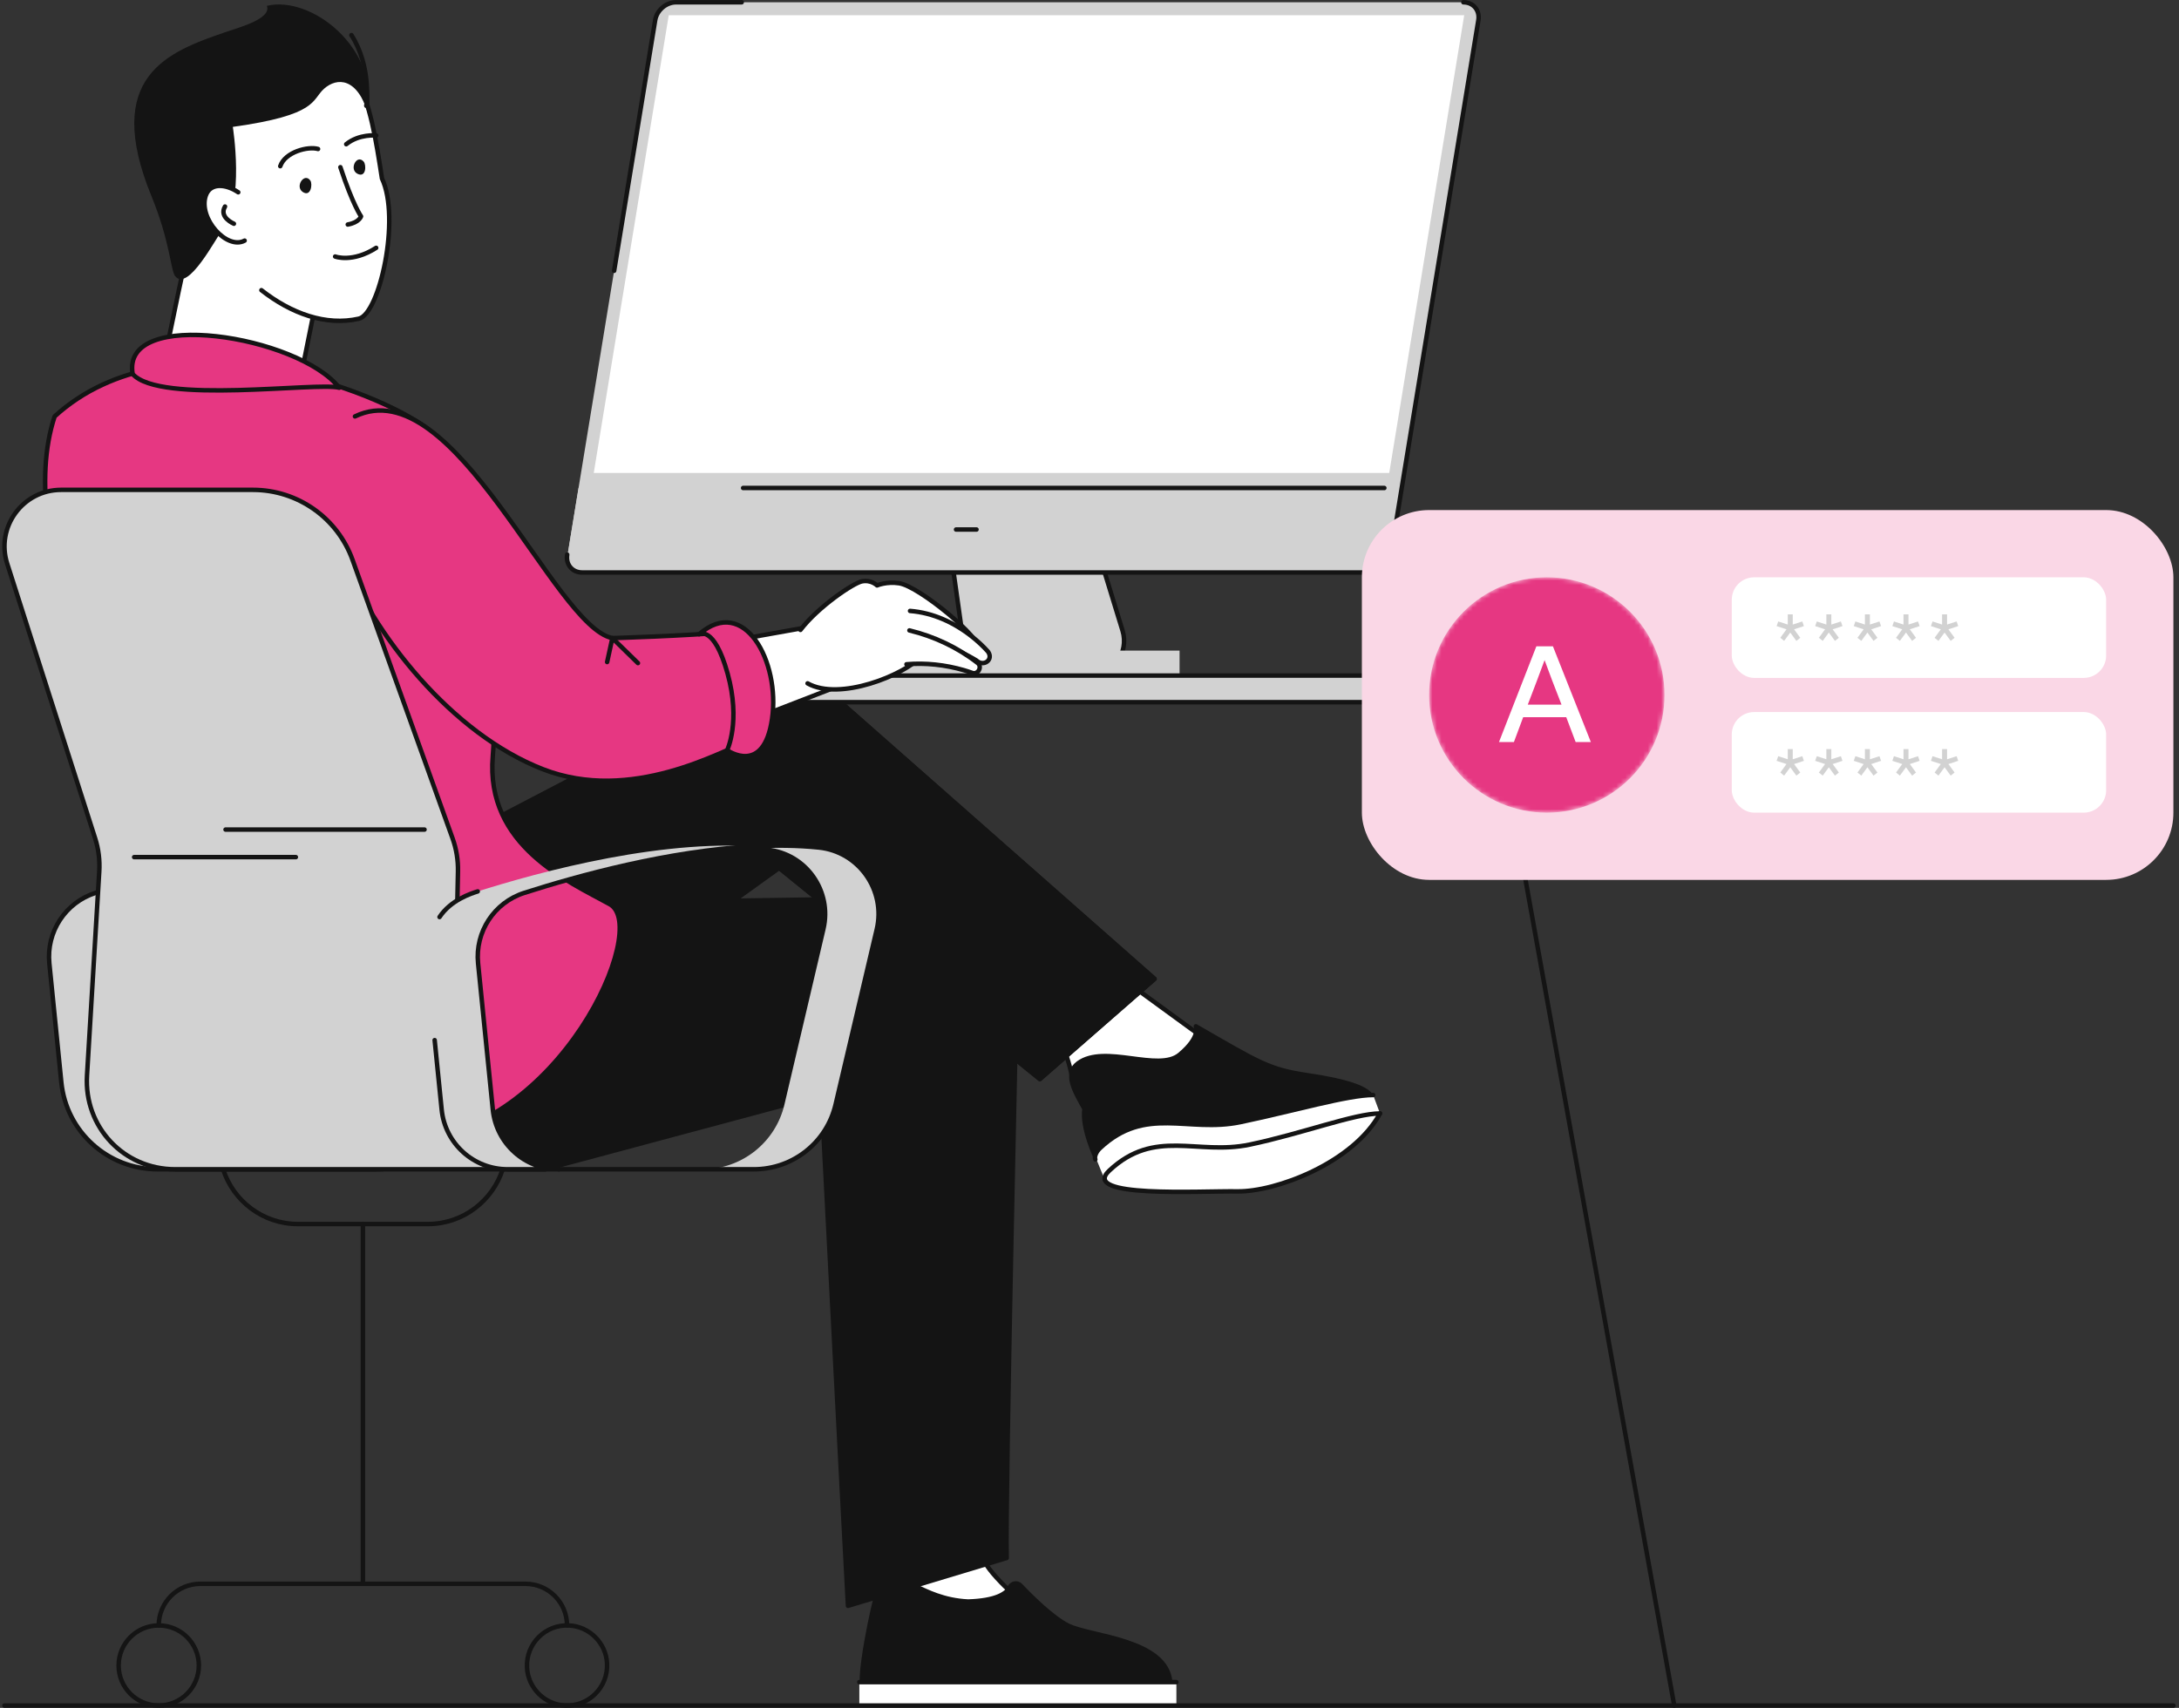 <svg width="486" height="381" viewBox="0 0 486 381" fill="none" xmlns="http://www.w3.org/2000/svg">
<rect x="0" y="0" width="486" height="381" fill="#333333" stroke="none"/>
<path d="M72.668 56.419L66.812 85.447C66.324 88.452 41.838 94.189 35.594 87.073C37.113 75.777 46.734 33.742 46.734 33.742C46.734 33.742 74.023 26.098 72.668 56.419Z" fill="white" stroke="#141414" stroke-linecap="round" stroke-linejoin="round"/>
<path d="M61.023 9.502C17.743 17.06 51.582 77.528 80.031 71.096C84.645 70.053 89.401 48.727 85.194 39.812C82.582 22.938 80.084 6.173 61.023 9.502Z" fill="white"/>
<path d="M83.899 55.291C78.585 58.692 74.75 57.227 74.75 57.227L83.899 55.291Z" fill="white"/>
<path d="M83.899 55.291C78.585 58.692 74.75 57.227 74.75 57.227" stroke="#141414" stroke-linecap="round" stroke-linejoin="round"/>
<path d="M58.301 64.733C64.953 69.948 72.672 72.76 80.031 71.096C84.644 70.053 89.4 48.727 85.193 39.812C82.581 22.938 80.083 6.173 61.022 9.502" stroke="#141414" stroke-linecap="round" stroke-linejoin="round"/>
<path d="M69.216 40.275C67.888 38.392 65.712 41.614 67.52 42.823C69.329 44.032 69.769 41.059 69.216 40.275Z" fill="#141414"/>
<path d="M81.097 36.029C79.543 34.327 77.788 37.797 79.734 38.769C81.68 39.742 81.743 36.738 81.097 36.029Z" fill="#141414"/>
<path d="M70.938 33.236C68.717 32.585 63.589 33.887 62.508 37.071" stroke="#141414" stroke-linecap="round" stroke-linejoin="round"/>
<path d="M75.92 37.296C78.696 45.727 80.525 48.268 80.525 48.268C80.525 48.268 80.116 49.639 77.566 50.084" stroke="#141414" stroke-linecap="round" stroke-linejoin="round"/>
<path d="M82.151 25.532C79.713 17.212 75.154 17.256 72.299 19.779C69.444 22.303 71.05 25.638 51.928 28.305C51.928 28.305 54.629 45.122 49.621 51.262C48.189 53.018 41.923 65.293 39.051 61.578C38.059 60.295 37.923 53.857 33.814 43.839C22.797 16.975 37.541 11.552 50.172 7.207C53.328 6.121 60.652 4.171 59.515 1.304C69.323 -1.076 84.562 10.599 82.151 25.532Z" fill="#141414"/>
<path d="M56.292 51.764C59.822 44.821 47.848 37.769 45.885 43.673C43.921 49.577 52.989 58.261 56.292 51.764Z" fill="white"/>
<path d="M52.17 49.91C52.17 49.91 48.757 48.485 50.185 46.074" stroke="#141414" stroke-linecap="round" stroke-linejoin="round"/>
<path d="M53.139 42.894C50.343 41.007 46.865 40.725 45.885 43.673C44.203 48.729 50.612 55.824 54.562 53.677" stroke="#141414" stroke-linecap="round" stroke-linejoin="round"/>
<path d="M78.379 7.83C82.965 14.963 81.699 23.592 81.699 23.592" stroke="#141414" stroke-linecap="round" stroke-linejoin="round"/>
<path d="M77.219 32.172C80.116 29.82 83.916 30.226 83.916 30.226" stroke="#141414" stroke-linecap="round" stroke-linejoin="round"/>
<path d="M83.927 260.846H40.413C32.822 260.846 26.465 255.097 25.704 247.544L22.415 214.903C21.709 207.894 25.994 201.34 32.703 199.191C48.096 194.258 76.085 186.772 98.401 189.062C107.331 189.978 113.39 198.587 111.337 207.325L102.155 246.404C100.167 254.865 92.618 260.846 83.927 260.846ZM90.745 246.404L99.927 207.325C101.992 198.538 95.849 189.956 86.868 189.05C64.581 186.801 36.679 194.261 21.311 199.185C14.595 201.336 10.299 207.888 11.005 214.903L13.68 241.446C14.789 252.461 24.061 260.846 35.132 260.846H72.517C81.208 260.846 88.757 254.865 90.745 246.404Z" fill="#D2D2D2" stroke="#141414" stroke-linecap="round" stroke-linejoin="round"/>
<path d="M80.938 273.059V353.081" stroke="#141414" stroke-linecap="round" stroke-linejoin="round"/>
<path d="M35.406 362.6C35.406 357.474 39.562 353.318 44.688 353.318H117.187C122.313 353.318 126.469 357.474 126.469 362.6" stroke="#141414" stroke-linecap="round" stroke-linejoin="round"/>
<path d="M35.404 380.472C40.345 380.472 44.35 376.473 44.35 371.539C44.35 366.606 40.345 362.607 35.404 362.607C30.464 362.607 26.459 366.606 26.459 371.539C26.459 376.473 30.464 380.472 35.404 380.472Z" stroke="#141414" stroke-linecap="round" stroke-linejoin="round"/>
<path d="M135.396 371.074C135.665 376.378 131.308 380.735 126.003 380.467C121.462 380.236 117.771 376.546 117.541 372.004C117.272 366.7 121.63 362.343 126.934 362.612C131.476 362.842 135.166 366.532 135.396 371.074Z" stroke="#141414" stroke-linecap="round" stroke-linejoin="round"/>
<path d="M112.11 260.845C109.867 267.906 103.234 273.059 95.455 273.059H66.42C58.642 273.059 52.008 267.906 49.766 260.845" stroke="#141414" stroke-linecap="round" stroke-linejoin="round"/>
<path d="M234.3 206.646L270.212 232.835C270.212 232.835 251.657 245.895 246.38 245.93C241.103 245.965 238.951 239.48 238.951 239.48C238.951 239.48 235.814 222.673 222.72 217.2C209.625 211.728 234.3 206.646 234.3 206.646Z" fill="white" stroke="#141414" stroke-linecap="round" stroke-linejoin="round"/>
<path d="M223.459 274.998C223.459 274.998 218.449 342.569 218.887 346.506C219.325 350.443 229.037 358.292 229.037 358.292C229.037 358.292 217.573 365.313 208.664 365.634C199.755 365.954 195.52 363.776 195.447 361.033C195.374 358.29 195.828 355.898 197.354 350.439C198.879 344.979 201.26 276.226 201.26 276.226L223.459 274.998Z" fill="white" stroke="#141414" stroke-linecap="round" stroke-linejoin="round"/>
<path d="M261.008 375.251C260.207 365.665 243.07 365.111 238.185 362.624C234.766 360.884 230.341 356.56 227.616 353.694C226.911 352.952 225.698 353.147 225.233 354.059C224.471 355.555 222.138 357.072 215.924 357.277C204.934 356.719 201.528 349.646 196.266 353.643C195.653 353.705 192.025 370.283 192.244 375.251H261.008Z" fill="#141414" stroke="#141414" stroke-linecap="round" stroke-linejoin="round"/>
<path d="M191.664 380.479H262.379V375.252H191.664V380.479Z" fill="white"/>
<path d="M262.379 375.252H191.664" stroke="#141414" stroke-linecap="round" stroke-linejoin="round"/>
<path d="M198.986 353.561C195.376 362.842 196.045 373.169 196.045 373.169" stroke="#141414" stroke-linecap="round" stroke-linejoin="round"/>
<path d="M104.972 243.862C125.428 228.302 173.795 193.617 173.795 193.617L231.925 240.712L257.509 218.372L186.041 155.388C180.902 150.968 173.361 149.839 166.985 153.167L165.364 154.014C165.364 154.014 111.585 182.087 83.943 196.517L104.972 243.862Z" fill="#141414"/>
<path d="M104.972 243.862C125.428 228.302 173.795 193.617 173.795 193.617L231.925 240.712L257.509 218.372L186.041 155.388C180.902 150.968 173.361 149.839 166.985 153.167L165.364 154.014C165.364 154.014 111.585 182.087 83.943 196.517L104.972 243.862Z" stroke="#141414" stroke-linecap="round" stroke-linejoin="round"/>
<path d="M224.522 347.558C224.163 335.474 226.856 216.839 226.856 216.839C226.849 216.645 226.837 216.379 226.824 216.183C226.179 206.688 217.959 199.514 208.464 200.159L206.398 200.299L111.578 201.716C109.853 201.844 109.806 207.045 108.075 207.522C93.689 211.483 62.718 220.645 66.679 235.031C70.64 249.417 122.185 260.644 122.185 260.644L183.213 244.278C183.213 244.278 188.356 344.315 189.134 358.23L224.522 347.558Z" fill="#141414" stroke="#141414" stroke-linecap="round" stroke-linejoin="round"/>
<path d="M266.728 228.954C281.018 237.194 283.078 238.61 291.833 239.897C300.587 241.185 304.507 242.734 305.665 244.279C306.824 245.824 275.483 252.901 265.698 253.029C255.914 253.158 244.404 258.274 244.404 258.274C244.404 258.274 241.237 251.613 241.881 247.365C239.821 243.631 237.269 239.558 240.464 237.194C246.382 232.817 258.36 239.254 263.123 235.263C267.887 231.272 266.728 228.954 266.728 228.954Z" fill="#141414" stroke="#141414" stroke-linecap="round" stroke-linejoin="round"/>
<path d="M306.264 244.279C300.599 244.279 288.355 247.88 276.64 250.326C264.924 252.772 255.526 246.592 245.355 256.119C244.434 256.982 244.164 257.692 244.403 258.274C244.403 258.274 246.152 262.615 246.407 263.12C246.663 263.624 255.45 257.622 258.878 257.582C262.306 257.542 276.502 258.752 279.567 257.28C282.632 255.808 303.764 249.92 305.276 249.476C306.789 249.032 307.795 248.395 307.795 248.395L306.264 244.279Z" fill="white"/>
<path d="M246.406 263.119C246.662 263.624 255.449 257.622 258.877 257.582C262.305 257.541 276.501 258.751 279.566 257.279C282.631 255.807 303.763 249.919 305.275 249.475C306.788 249.032 307.794 248.394 307.794 248.394" stroke="#141414" stroke-linecap="round" stroke-linejoin="round"/>
<path d="M306.265 244.279C300.6 244.279 288.357 247.88 276.641 250.326C264.925 252.772 255.527 246.592 245.357 256.119C244.436 256.982 244.058 258.057 244.297 258.64" stroke="#141414" stroke-linecap="round" stroke-linejoin="round"/>
<path d="M247.416 261.14C257.586 251.613 266.985 257.793 278.7 255.346C290.416 252.9 302.131 248.394 307.796 248.394C301.745 259.466 284.494 265.903 275.997 265.775C267.5 265.646 240.83 267.309 247.416 261.14Z" fill="white" stroke="#141414" stroke-linecap="round" stroke-linejoin="round"/>
<path d="M173.796 193.617L231.926 240.712L257.51 218.372L186.042 155.388C180.903 150.968 173.362 149.839 166.986 153.167L173.796 193.617Z" fill="#141414"/>
<path d="M173.796 193.617L231.926 240.712L257.51 218.372L186.042 155.388C180.903 150.968 173.362 149.839 166.986 153.167" stroke="#141414" stroke-linecap="round" stroke-linejoin="round"/>
<path d="M250.368 140.684C251.896 145.666 248.17 150.707 242.959 150.707H178.555L208.51 149.927C212.394 149.826 215.324 146.364 214.781 142.517L205.495 76.733H230.749L250.368 140.684Z" fill="#D2D2D2"/>
<path d="M250.368 140.684C251.896 145.666 248.17 150.707 242.959 150.707H178.555L208.51 149.927C212.394 149.826 215.324 146.364 214.781 142.517L205.495 76.733H230.749L250.368 140.684Z" stroke="#141414" stroke-linecap="round" stroke-linejoin="round"/>
<path d="M305.659 127.71H129.944C127.739 127.71 126.244 125.924 126.605 123.721L146.133 4.499C146.494 2.296 148.574 0.51 150.779 0.51H326.494C328.699 0.51 330.194 2.296 329.833 4.499L310.305 123.721C309.944 125.924 307.864 127.71 305.659 127.71Z" fill="#D2D2D2"/>
<path d="M136.975 60.405L146.132 4.499C146.493 2.296 148.573 0.51 150.778 0.51H165.425" stroke="#141414" stroke-linecap="round" stroke-linejoin="round"/>
<path d="M312.738 108.861C311.193 118.296 310.196 124.381 310.196 124.381C309.895 126.22 308.159 127.71 306.319 127.71H129.282C127.442 127.71 126.195 126.22 126.496 124.381C126.496 124.381 127.493 118.296 129.038 108.861H312.738Z" fill="#D2D2D2"/>
<path d="M132.43 105.506L149.154 3.399H326.575L309.851 105.506H132.43Z" fill="white"/>
<path d="M326.394 0.51C328.599 0.51 330.094 2.296 329.733 4.499L310.205 123.721C309.844 125.924 307.764 127.71 305.559 127.71H129.844C127.639 127.71 126.144 125.924 126.505 123.721" stroke="#141414" stroke-linecap="round" stroke-linejoin="round"/>
<path d="M165.742 108.861H308.759" stroke="#141414" stroke-linecap="round" stroke-linejoin="round"/>
<path d="M213.236 118.126H217.798" stroke="#141414" stroke-linecap="round" stroke-linejoin="round"/>
<path d="M263.088 145.139H142.283V150.706H263.088V145.139Z" fill="#D2D2D2"/>
<path d="M360.163 150.707H16.264V156.648H360.163V150.707Z" fill="#D2D2D2"/>
<path d="M23.496 150.707H350.528" stroke="#141414" stroke-linecap="round" stroke-linejoin="round"/>
<path d="M15.652 156.648H360.164" stroke="#141414" stroke-linecap="round" stroke-linejoin="round"/>
<path d="M12.185 92.896C38.196 69.206 84.406 87.251 95.142 95.498C105.879 103.745 111.605 148.695 109.91 168.677C108.215 188.66 126.739 196.601 136.004 201.717C145.268 206.833 124.626 252.554 91.462 254.289C62.326 255.813 39.828 221.312 33.455 193.516C27.082 165.72 2.847 121.254 12.185 92.896Z" fill="#E63782" stroke="#141414" stroke-linecap="round" stroke-linejoin="round"/>
<path d="M147.338 168.403C166.231 161.09 187.825 152.731 187.825 152.731C190.756 151.42 192.552 148.308 191.992 145.065C191.326 141.206 187.581 138.622 183.629 139.294C183.629 139.294 153.367 144.761 135.414 147.69L147.338 168.403Z" fill="white" stroke="#141414" stroke-linecap="round" stroke-linejoin="round"/>
<path d="M176.227 146.472C178.352 159.917 200.63 151.731 205.409 146.472C210.188 141.213 216.387 145.925 217.916 144.412C219.444 142.899 205.114 130.799 200.545 130.114C197.699 129.688 195.619 130.596 195.619 130.596C195.619 130.596 194.307 129.283 192.248 129.688C189.6 130.208 175.254 140.318 176.227 146.472Z" fill="white"/>
<path d="M180.121 152.447C187.262 156.476 201.676 150.581 205.41 146.472C210.189 141.213 216.388 145.925 217.916 144.412C219.445 142.899 205.114 130.799 200.546 130.114C197.7 129.688 195.62 130.596 195.62 130.596C195.62 130.596 194.307 129.283 192.248 129.688C190.359 130.059 182.519 135.309 178.531 140.523" stroke="#141414" stroke-linecap="round" stroke-linejoin="round"/>
<path d="M202.974 136.287C208.1 136.685 212.861 138.901 216.806 142.034C218.07 143.039 219.257 144.129 220.335 145.332C221.69 147.139 219.381 148.851 217.797 147.352C213.495 144.696 208.2 142.971 203.173 143.866C197.441 144.64 197.196 135.825 202.974 136.287Z" fill="white"/>
<path d="M202.975 136.287C208.101 136.685 212.862 138.901 216.807 142.034C218.071 143.04 219.258 144.129 220.336 145.332C221.691 147.139 219.382 148.851 217.798 147.352C213.496 144.696 208.201 142.971 203.174 143.866" stroke="#141414" stroke-linecap="round" stroke-linejoin="round"/>
<path d="M202.833 140.635C208.342 141.969 213.552 144.42 218.026 147.885C219.171 148.72 218.127 150.608 216.822 150.107C216.207 149.886 215.571 149.679 214.944 149.495C210.815 148.31 206.445 147.817 202.177 148.188C196.301 148.383 197.073 139.429 202.833 140.635Z" fill="white"/>
<path d="M202.835 140.635C208.343 141.969 213.553 144.42 218.027 147.885C219.172 148.721 218.128 150.609 216.823 150.107C216.208 149.886 215.572 149.679 214.945 149.495C210.816 148.31 206.447 147.818 202.178 148.188" stroke="#141414" stroke-linecap="round" stroke-linejoin="round"/>
<path d="M79.169 92.895C101.297 82.206 123.535 139.803 136.578 142.349C136.578 142.349 152.719 141.877 163.028 140.968C170.099 145.219 173.036 163.06 166.984 165.288C160.932 167.516 140.822 179.299 121.07 171.591C86.229 157.993 59.017 102.63 79.169 92.895Z" fill="#E63782"/>
<path d="M79.171 92.895C101.298 82.206 123.537 139.803 136.58 142.349C136.58 142.349 152.721 141.877 163.03 140.968C170.101 145.219 173.038 163.06 166.986 165.288C160.934 167.516 140.824 179.299 121.072 171.591C100.891 163.715 83.27 141.826 75.93 122.908" stroke="#141414" stroke-linecap="round" stroke-linejoin="round"/>
<path d="M39.071 260.845C27.588 260.845 18.716 251.408 19.406 239.928L22.141 194.395C22.291 191.89 21.982 189.398 21.227 187.04L1.61 125.749C-0.997 117.603 5.08 109.277 13.633 109.277H56.413C66.376 109.277 75.266 115.531 78.633 124.908L100.945 187.04C101.791 189.398 102.198 191.89 102.145 194.395L101.187 239.928C100.945 251.408 110.186 260.845 121.668 260.845H39.071Z" fill="#D2D2D2" stroke="#141414" stroke-linecap="round" stroke-linejoin="round"/>
<path d="M50.305 185.061H94.683" stroke="#141414" stroke-linecap="round" stroke-linejoin="round"/>
<path d="M29.92 191.208H65.987" stroke="#141414" stroke-linecap="round" stroke-linejoin="round"/>
<path d="M168.139 260.846H124.626C117.035 260.846 110.678 255.097 109.917 247.544L106.628 214.903C105.922 207.894 110.207 201.34 116.916 199.191C132.309 194.258 160.298 186.772 182.614 189.062C191.544 189.978 197.603 198.587 195.55 207.325L186.368 246.404C184.38 254.865 176.831 260.846 168.139 260.846ZM174.958 246.404L184.14 207.325C186.194 198.587 180.134 189.978 171.205 189.062C148.888 186.772 120.899 194.258 105.506 199.191C98.798 201.34 94.512 207.894 95.218 214.903L98.507 247.544C99.268 255.097 105.625 260.846 113.216 260.846H156.73C165.421 260.846 172.97 254.865 174.958 246.404Z" fill="#D2D2D2"/>
<path d="M96.945 232.034L98.508 247.543C99.269 255.096 105.626 260.845 113.217 260.845H124.627C117.036 260.845 110.679 255.096 109.918 247.543L106.629 214.902C105.923 207.893 110.208 201.34 116.917 199.19C129.077 195.293 149.097 189.805 167.972 188.799" stroke="#141414" stroke-linecap="round" stroke-linejoin="round"/>
<path d="M124.627 260.845H168.141C176.832 260.845 184.381 254.864 186.369 246.403L195.551 207.325C197.605 198.586 191.545 189.978 182.615 189.062C177.928 188.581 172.991 188.532 167.973 188.799C169.062 188.866 170.14 188.952 171.206 189.062" stroke="#141414" stroke-linecap="round" stroke-linejoin="round"/>
<path d="M98.033 204.575C100.555 200.759 105.101 199.312 106.553 198.857" stroke="#141414" stroke-linecap="round" stroke-linejoin="round"/>
<path d="M29.919 84.756C24.574 67.817 68.016 74.826 76.194 87.231C84.372 99.637 29.919 84.756 29.919 84.756Z" fill="#E63782"/>
<path d="M29.59 83.433C26.956 68.512 66.566 74.886 75.665 86.498C70.806 85.169 35.575 90.27 29.59 83.433Z" stroke="#141414" stroke-linecap="round" stroke-linejoin="round"/>
<path d="M155.932 141.485C166.01 132.704 174.047 147.624 172.199 160.392C170.351 173.16 162.179 167.365 162.179 167.365C162.179 167.365 165.277 160.998 162.264 150.19C159.251 139.382 155.932 141.485 155.932 141.485Z" fill="#E63782"/>
<path d="M155.932 141.485C166.01 132.704 174.047 147.624 172.199 160.392C170.351 173.16 162.179 167.365 162.179 167.365C162.179 167.365 165.277 160.998 162.264 150.19C159.251 139.382 155.932 141.485 155.932 141.485Z" stroke="#141414" stroke-linecap="round" stroke-linejoin="round"/>
<path d="M213.237 333.244L188.674 349.647L203.949 346.064" stroke="#141414" stroke-linecap="round" stroke-linejoin="round"/>
<path d="M238.239 216.582L228.149 231.656H220.746" stroke="#141414" stroke-linecap="round" stroke-linejoin="round"/>
<path d="M226.977 233.913L234.946 227.396" stroke="#141414" stroke-linecap="round" stroke-linejoin="round"/>
<path d="M1 380.479L484.75 380.479" stroke="#141414" stroke-linecap="round" stroke-linejoin="round"/>
<path d="M135.414 147.689L136.58 142.349L142.285 147.925" stroke="#141414" stroke-linecap="round" stroke-linejoin="round"/>
<path d="M333.109 156.647L373.425 380.479" stroke="#141414" stroke-linecap="round" stroke-linejoin="round"/>
<rect x="303.75" y="113.786" width="181" height="82.5" rx="15" fill="#FAD7E6"/>
<mask id="mask0_343_13734" style="mask-type:alpha" maskUnits="userSpaceOnUse" x="318" y="128" width="54" height="54">
<ellipse cx="345" cy="155.037" rx="26.25" ry="26.25" fill="#D9D9D9"/>
</mask>
<g mask="url(#mask0_343_13734)">
<ellipse cx="345" cy="155.037" rx="26.25" ry="26.25" fill="#E63782"/>
<path d="M351.43 165.536L349.33 159.986H339.73L337.66 165.536H334.33L342.67 144.176H346.36L354.82 165.536H351.43ZM340.75 157.196H348.28L347.83 156.026C346.96 153.836 345.58 150.236 344.5 147.266C343.42 150.236 342.04 153.836 341.2 156.026L340.75 157.196Z" fill="white"/>
</g>
<rect x="386.25" y="128.786" width="83.5" height="22.444" rx="5" fill="white"/>
<rect x="386.25" y="158.842" width="83.5" height="22.444" rx="5" fill="white"/>
<path d="M397.93 173.027L397.075 172.337L398.455 170.447L396.25 169.727L396.61 168.692L398.74 169.382V167.102H399.85V169.382L401.98 168.692L402.34 169.727L400.15 170.447L401.53 172.337L400.66 173.027L399.295 171.167L397.93 173.027Z" fill="#D2D2D2"/>
<path d="M406.534 173.027L405.679 172.337L407.059 170.447L404.854 169.727L405.214 168.692L407.344 169.382V167.102H408.454V169.382L410.584 168.692L410.944 169.727L408.754 170.447L410.134 172.337L409.264 173.027L407.899 171.167L406.534 173.027Z" fill="#D2D2D2"/>
<path d="M415.139 173.027L414.284 172.337L415.664 170.447L413.459 169.727L413.819 168.692L415.949 169.382V167.102H417.059V169.382L419.189 168.692L419.549 169.727L417.359 170.447L418.739 172.337L417.869 173.027L416.504 171.167L415.139 173.027Z" fill="#D2D2D2"/>
<path d="M423.743 173.027L422.888 172.337L424.268 170.447L422.063 169.727L422.423 168.692L424.553 169.382V167.102H425.663V169.382L427.793 168.692L428.153 169.727L425.963 170.447L427.343 172.337L426.473 173.027L425.108 171.167L423.743 173.027Z" fill="#D2D2D2"/>
<path d="M432.348 173.027L431.493 172.337L432.873 170.447L430.668 169.727L431.028 168.692L433.158 169.382V167.102H434.268V169.382L436.398 168.692L436.758 169.727L434.568 170.447L435.948 172.337L435.078 173.027L433.713 171.167L432.348 173.027Z" fill="#D2D2D2"/>
<path d="M397.93 142.971L397.075 142.281L398.455 140.391L396.25 139.671L396.61 138.636L398.74 139.326V137.046H399.85V139.326L401.98 138.636L402.34 139.671L400.15 140.391L401.53 142.281L400.66 142.971L399.295 141.111L397.93 142.971Z" fill="#D2D2D2"/>
<path d="M406.534 142.971L405.679 142.281L407.059 140.391L404.854 139.671L405.214 138.636L407.344 139.326V137.046H408.454V139.326L410.584 138.636L410.944 139.671L408.754 140.391L410.134 142.281L409.264 142.971L407.899 141.111L406.534 142.971Z" fill="#D2D2D2"/>
<path d="M415.139 142.971L414.284 142.281L415.664 140.391L413.459 139.671L413.819 138.636L415.949 139.326V137.046H417.059V139.326L419.189 138.636L419.549 139.671L417.359 140.391L418.739 142.281L417.869 142.971L416.504 141.111L415.139 142.971Z" fill="#D2D2D2"/>
<path d="M423.743 142.971L422.888 142.281L424.268 140.391L422.063 139.671L422.423 138.636L424.553 139.326V137.046H425.663V139.326L427.793 138.636L428.153 139.671L425.963 140.391L427.343 142.281L426.473 142.971L425.108 141.111L423.743 142.971Z" fill="#D2D2D2"/>
<path d="M432.348 142.971L431.493 142.281L432.873 140.391L430.668 139.671L431.028 138.636L433.158 139.326V137.046H434.268V139.326L436.398 138.636L436.758 139.671L434.568 140.391L435.948 142.281L435.078 142.971L433.713 141.111L432.348 142.971Z" fill="#D2D2D2"/>
</svg>
